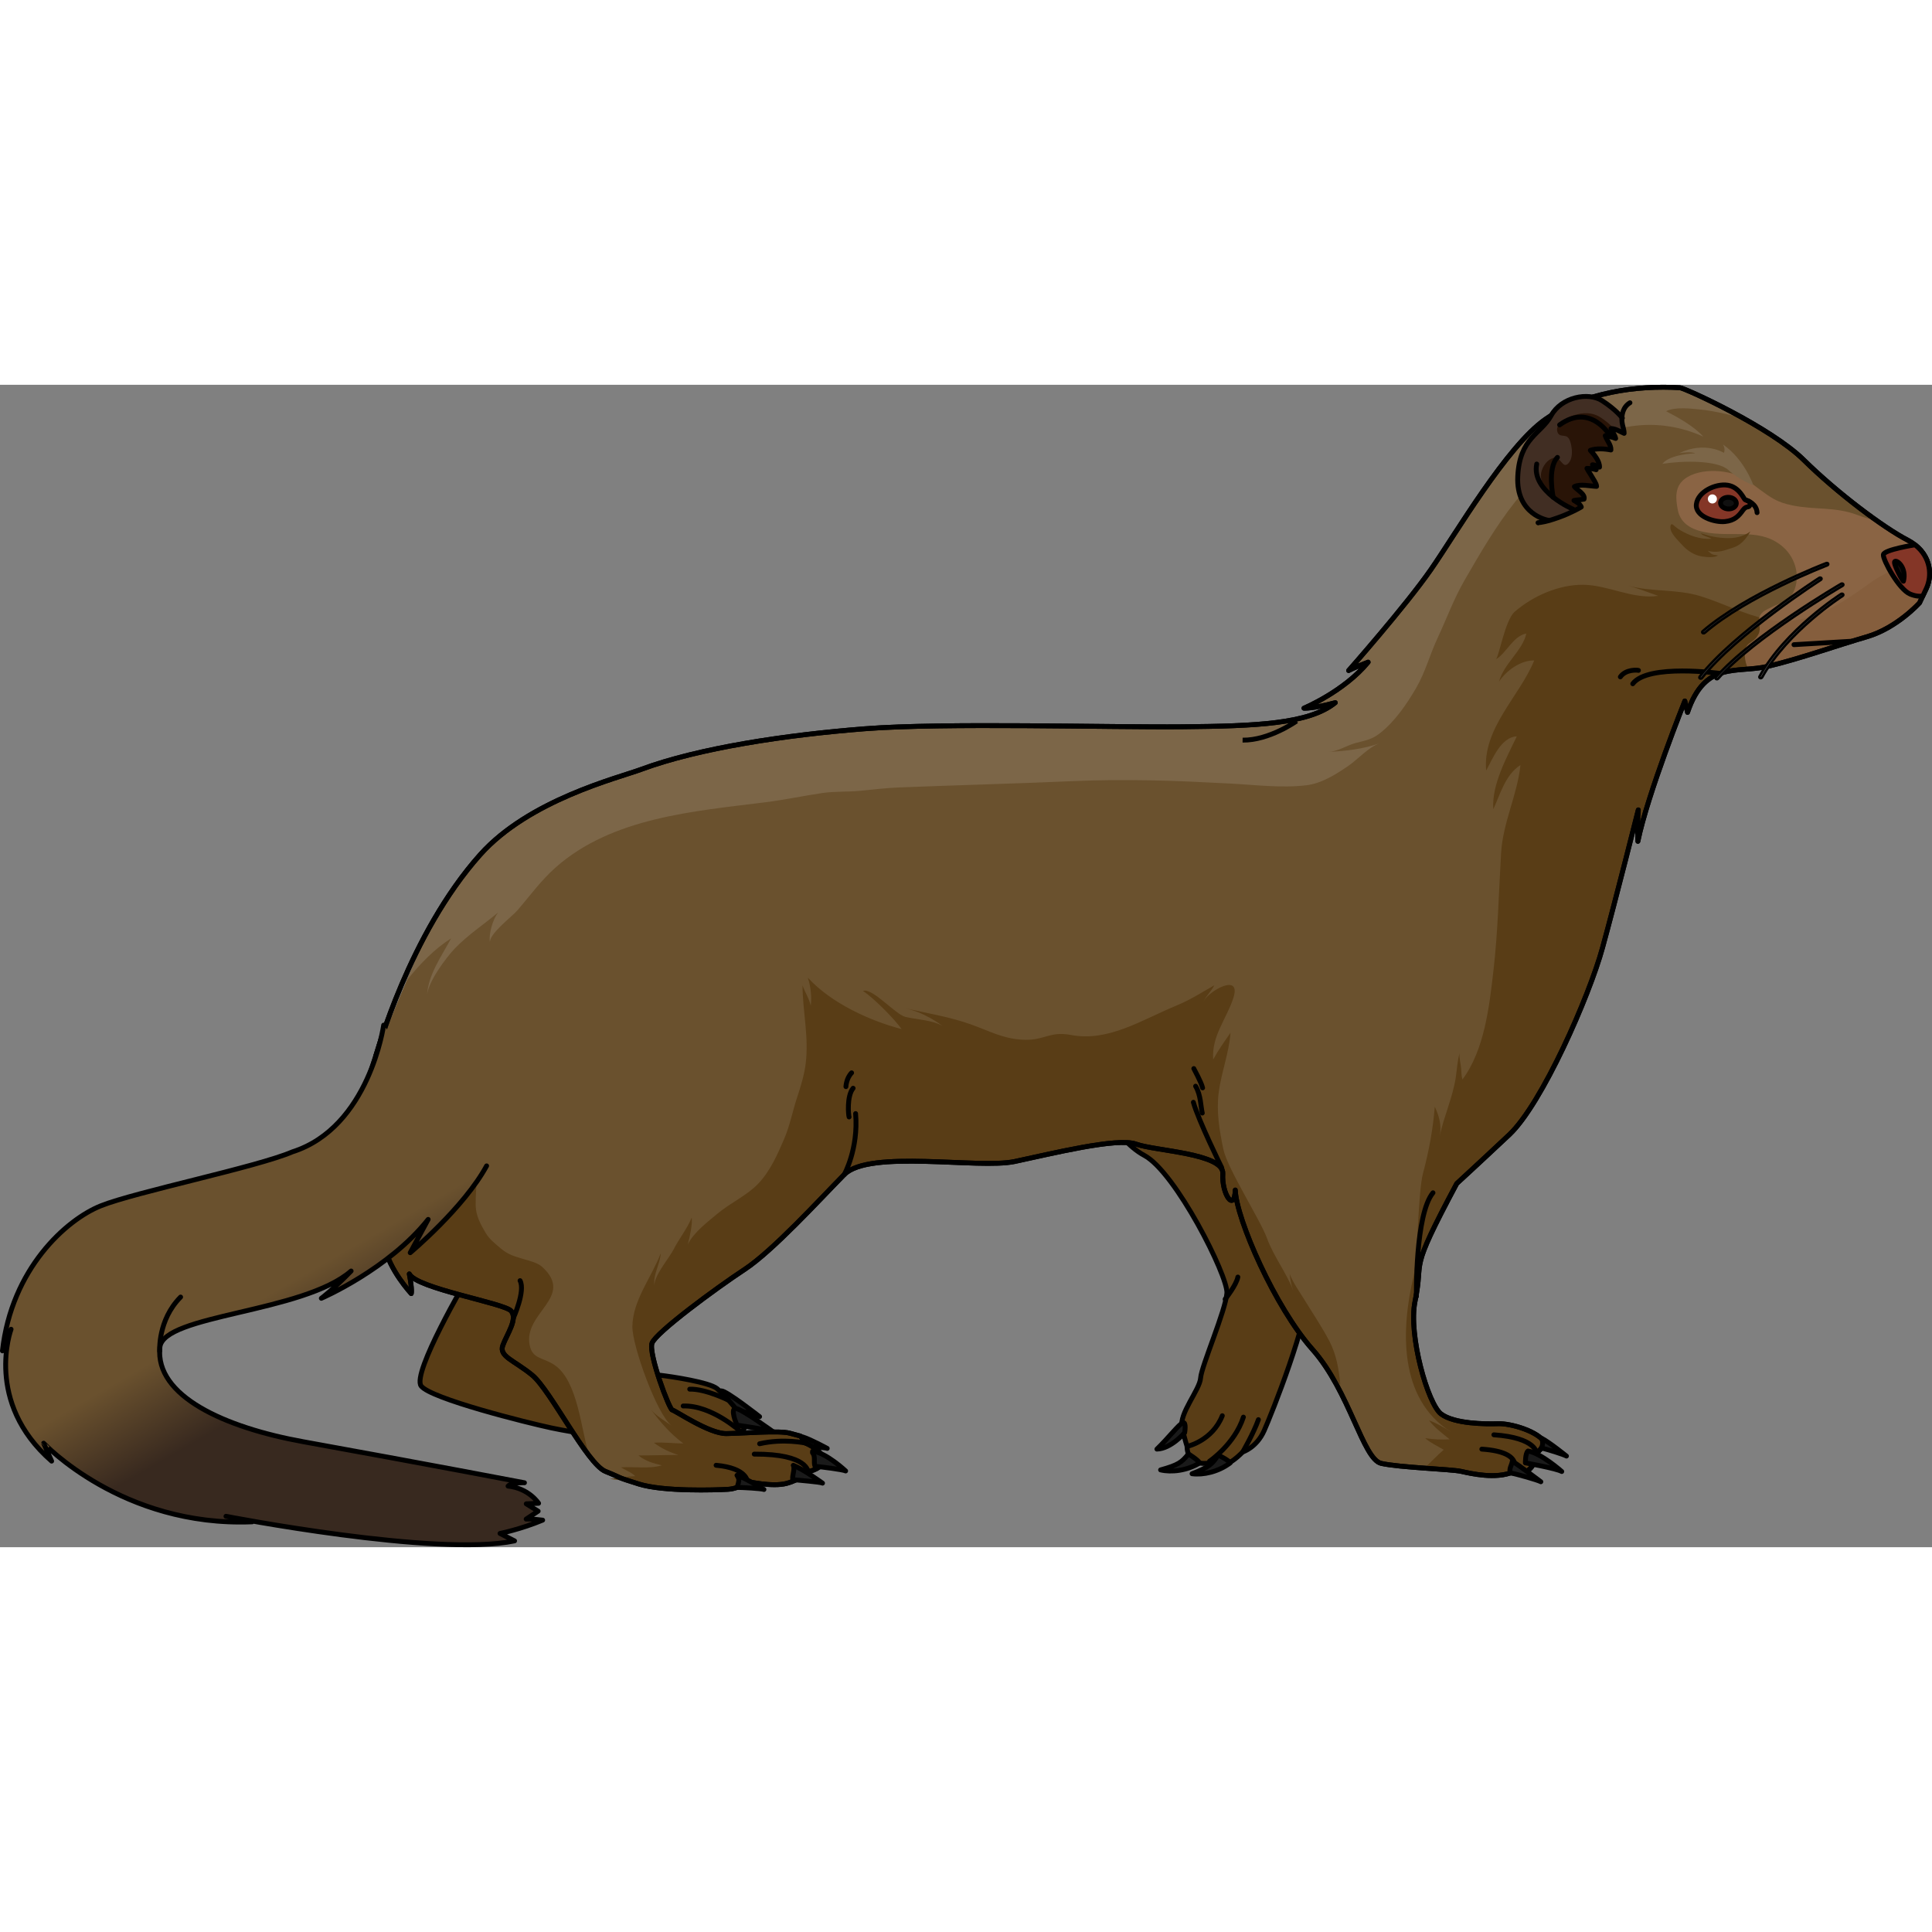 <?xml version="1.0" encoding="utf-8"?>
<!-- Created by: Science Figures, www.sciencefigures.org, Generator: Science Figures Editor -->
<!DOCTYPE svg PUBLIC "-//W3C//DTD SVG 1.1//EN" "http://www.w3.org/Graphics/SVG/1.1/DTD/svg11.dtd">
<svg version="1.1" id="Layer_1" xmlns="http://www.w3.org/2000/svg" xmlns:xlink="http://www.w3.org/1999/xlink" 
	 width="800px" height="800px" viewBox="0 0 397.109 238.929" enable-background="new 0 0 397.109 238.929"
	 xml:space="preserve">
<rect x="0" y="0" width="397.109" height="238.929" fill="#808080" stroke="none"/>
<g>
	<g>
		<g>
			<path fill="#593D16" d="M231.776,127.345c0,0-8.832,7.521-11.73,7.591c3.577,1.305,4.441,1.209,4.441,1.209
				s-3.821,0.3-4.26,0.181c3.232,1.887,7.278,4.145,7.278,4.145l-4.069,0.845l4.197,2.814l-3.766-0.003
				c0,0,4.877,10.821,11.328,14.265c6.451,3.438,17.193,24.769,16.985,28.273c-0.21,3.512-5.233,15.038-5.406,17.486
				c-0.169,2.453-4.495,7.34-3.812,10.205c0.682,2.862,1.035,3.857,1.035,3.857s-0.244,4.08,4.468,3.421
				c1.308,1.438,4.001,0.784,6.972-2.288c0,0,2.836-0.855,4.404-4.378c1.572-3.528,9.141-22.533,9.141-29.624
				c0.004-7.089,0.023-8.105-1.379-14.036c-1.4-5.929-2.653-13.69-2.184-16.802"/>
			<path fill="none" stroke="#000000" stroke-linecap="round" stroke-linejoin="round" stroke-miterlimit="10" d="M231.776,127.345
				c0,0-8.832,7.521-11.73,7.591c3.577,1.305,4.441,1.209,4.441,1.209s-3.821,0.3-4.26,0.181c3.232,1.887,7.278,4.145,7.278,4.145
				l-4.069,0.845l4.197,2.814l-3.766-0.003c0,0,4.877,10.821,11.328,14.265c6.451,3.438,17.193,24.769,16.985,28.273
				c-0.21,3.512-5.233,15.038-5.406,17.486c-0.169,2.453-4.495,7.34-3.812,10.205c0.682,2.862,1.035,3.857,1.035,3.857
				s-0.244,4.08,4.468,3.421c1.308,1.438,4.001,0.784,6.972-2.288c0,0,2.836-0.855,4.404-4.378
				c1.572-3.528,9.141-22.533,9.141-29.624c0.004-7.089,0.023-8.105-1.379-14.036c-1.4-5.929-2.653-13.69-2.184-16.802"/>
			<path fill="none" stroke="#000000" stroke-linecap="round" stroke-linejoin="round" stroke-miterlimit="10" d="M243.999,218.213
				c0,0,5.172-1.107,7.237-6.313"/>
			<path fill="none" stroke="#000000" stroke-linecap="round" stroke-linejoin="round" stroke-miterlimit="10" d="M248.612,221.253
				c0,0,5.137-3.461,6.961-9.063"/>
			<path fill="none" stroke="#000000" stroke-linecap="round" stroke-linejoin="round" stroke-miterlimit="10" d="M255.438,219.346
				c0,0,2.221-3.818,3.218-6.64"/>
			<path fill="#1A1A1A" stroke="#000000" stroke-linecap="round" stroke-linejoin="round" stroke-miterlimit="10" d="
				M250.381,219.986c0,0,2.063,0.986,2.487,1.61c-2.468,1.871-5.634,2.532-7.847,2.229
				C248.547,222.451,249.194,221.843,250.381,219.986z"/>
			<path fill="#1A1A1A" stroke="#000000" stroke-linecap="round" stroke-linejoin="round" stroke-miterlimit="10" d="
				M244.271,219.759c0,0,1.954,1.19,2.312,1.852c-2.641,1.612-5.862,1.951-8.031,1.427
				C242.198,222.026,242.9,221.486,244.271,219.759z"/>
			<path fill="#1A1A1A" stroke="#000000" stroke-linecap="round" stroke-linejoin="round" stroke-miterlimit="10" d="
				M243.497,215.392c0,0-2.766,3.288-5.703,3.371c2.244-2.144,4.582-5.179,5.34-5.423
				C243.894,213.096,243.497,215.392,243.497,215.392z"/>
		</g>
		<path fill="none" stroke="#000000" stroke-linecap="round" stroke-linejoin="round" stroke-miterlimit="10" d="M251.818,187.946
			c0,0,2.308-2.885,2.616-4.545"/>
	</g>
	<path fill="#1A1A1A" stroke="#000000" stroke-linecap="round" stroke-linejoin="round" stroke-miterlimit="10" d="M156.128,212.093
		c0,0-6.759-5.307-7.866-5.305c-1.109-0.002,0.014,3.258,0.219,3.416C148.687,210.36,154.407,211.131,156.128,212.093z"/>
	<g>
		<path fill="#593D16" d="M96.063,183.665c0,0-11.481,19.523-9.5,22.129c1.984,2.606,21.783,7.555,26.786,8.621
			c5.004,1.065,14.87,2.525,18.527,2.306c3.657-0.218,12.487,1.687,14.773,2.281c2.285,0.597,2.818,1.652,4.409-0.143
			c1.595-1.796,1.239-3.637,1.239-3.637s1.191-0.661,0.803-1.96c-0.384-1.296-4.127-5.629-5.726-6.938
			c-1.597-1.306-9.419-2.479-11.567-2.727s-17.12-0.561-18.223-1.22c-1.101-0.654-2.083-2.083-1.765-3.053
			c0.317-0.968,0.556-6.429,1.125-7.135c0.57-0.705,7.258-1.932,7.258-1.932L96.063,183.665z"/>
		<path fill="none" stroke="#000000" stroke-linecap="round" stroke-linejoin="round" stroke-miterlimit="10" d="M96.063,183.665
			c0,0-11.481,19.523-9.5,22.129c1.984,2.606,21.783,7.555,26.786,8.621c5.004,1.065,14.87,2.525,18.527,2.306
			c3.657-0.218,12.487,1.687,14.773,2.281c2.285,0.597,2.818,1.652,4.409-0.143c1.595-1.796,1.239-3.637,1.239-3.637
			s1.191-0.661,0.803-1.96c-0.384-1.296-4.127-5.629-5.726-6.938c-1.597-1.306-9.419-2.479-11.567-2.727s-17.12-0.561-18.223-1.22
			c-1.101-0.654-2.083-2.083-1.765-3.053c0.317-0.968,0.556-6.429,1.125-7.135c0.57-0.705,7.258-1.932,7.258-1.932L96.063,183.665z"
			/>
	</g>
	<path fill="none" stroke="#000000" stroke-linecap="round" stroke-linejoin="round" stroke-miterlimit="10" d="M152.298,215.222
		c0,0-5.97-5.514-11.875-5.321"/>
	<path fill="none" stroke="#000000" stroke-linecap="round" stroke-linejoin="round" stroke-miterlimit="10" d="M149.761,208.723
		c0,0-4.743-2.375-7.99-2.279"/>
	<path fill="#1A1A1A" stroke="#000000" stroke-linecap="round" stroke-linejoin="round" stroke-miterlimit="10" d="M157.374,219.086
		c0,0-4.941-3.528-6.36-3.325c-1.416,0.199-1.558,2.545-1.431,2.759C149.709,218.732,156.281,217.974,157.374,219.086z"/>
	<path fill="#1A1A1A" stroke="#000000" stroke-linecap="round" stroke-linejoin="round" stroke-miterlimit="10" d="M159.238,215.437
		c0,0-6.94-5.07-8.046-5.032c-1.107,0.038,0.126,3.255,0.337,3.406C151.739,213.96,157.484,214.536,159.238,215.437z"/>
	<g>
		<g>
			<path fill="#1A1A1A" stroke="#000000" stroke-linecap="round" stroke-linejoin="round" stroke-miterlimit="10" d="
				M165.312,216.966c0.123,0.433,0.09,0.881-0.055,1.287c0.99,0.001,4.253,0.141,4.772,0.369c0,0-3.376-1.85-5.068-2.372
				C165.108,216.456,165.233,216.685,165.312,216.966z"/>
			<g>
				<path fill="#6A512E" d="M77.213,137.979c0.376-0.703,8.872-22.898,13.211-29.667c1.292-3.273,6.778-11.961,15.775-18.161
					c8.288-5.713,19.931-8.999,25.593-11.103c11.805-4.388,29.762-7.088,45.99-8.35c16.231-1.262,49.976-0.266,65.246-0.407
					c15.27-0.14,26.057-0.595,31.429-4.954c-4.667,1.269-6.438,1.134-6.438,1.134s8.239-3.435,13.19-9.461
					c-2.783,1.071-4.008,1.72-4.008,1.72s11.688-13.245,16.877-20.706c5.19-7.463,15.613-25.375,23.545-30.918
					c7.934-5.543,18.869-7.055,27.689-6.5c0.967,0.063,18.541,8.036,25.445,14.85c6.902,6.813,16.459,13.938,21.269,16.424
					c4.811,2.484,5.29,7.063,3.905,10.003c-1.383,2.94-1.383,2.94-1.383,2.94s-4.645,5.177-10.855,6.978
					c-6.207,1.802-13.826,4.536-20.303,6.066c-6.475,1.531-12.894-1.243-16.531,9.468l-0.555-2.344c0,0-7.646,19.076-9.65,28.843
					c-0.147-4.794,0.084-6.459,0.084-6.459s-4.619,18.386-7.355,28.352c-2.734,9.967-12.404,32.035-19.156,38.406
					c-6.75,6.373-10.805,10.049-10.805,10.049c-10.256,19.223-6.633,14.817-8.572,24.214c-1.418,6.886,2.639,21.099,5.355,23.146
					s9.156,2.091,11.708,2.001c2.552-0.094,8.403,1.539,9.763,4.096c-0.395,0.461-1.822,2.015-1.822,2.015s-0.449,5.103-4.881,3.815
					c-3.536,1.512-8.619,0.324-10.652-0.128c-2.035-0.453-12.652-0.786-16.418-1.64c-3.766-0.855-6.5-14.838-14.139-23.433
					c-7.637-8.593-15.63-26.708-15.864-32.753c-0.167,4.689-2.825,0.797-2.562-3.367s-13.992-4.671-17.826-6.076
					c-3.839-1.403-17.588,2.017-24.971,3.582c-7.383,1.563-29.878-2.531-35.02,2.686c-5.139,5.218-14.687,15.684-20.488,19.5
					c-5.8,3.816-18.297,13.009-19.027,15.173c-0.729,2.163,3.561,13.628,4.184,13.724c0.627,0.093,7.576,4.891,11.116,4.837
					c3.54-0.05,10.827-0.677,13.024-0.084c2.198,0.595,2.198,0.595,2.198,0.595l1.062,1.445c0,0,3.563,1.509,3.591,3.383
					c0.027,1.877-2.881,2.439-2.881,2.439s-1.75,1.696-4.655,2.467c-2.906,0.769-8.028-0.408-8.028-0.408s-1.541,1.483-4.041,1.621
					c-2.5,0.14-13.122,0.506-18.25-1.087c-5.127-1.596-3.101-1.086-6.875-2.596c-3.776-1.509-11.301-16.706-15.059-19.792
					c-3.757-3.085-6.865-3.829-6.042-6.108c0.821-2.277,3.128-5.438,1.711-7.077c-1.417-1.637-19.487-4.621-20.932-7.617
					c0.647,3.391,0.397,4.043,0.397,4.043s-4.561-4.891-5.456-9.723c-0.894-4.832-0.836-8.502-0.836-8.502"/>
				<path fill="#593D16" d="M394.549,44.824c0,0,0,0,1.383-2.94c0.587-1.245,0.834-2.784,0.564-4.335
					c-4.122-1.302-8.545,0.596-12.504,3.463c-6.178,4.473-12.893,8.866-20.898,7.155c-4.582-0.979-9.029-3.306-13.512-4.704
					c-4.889-1.525-10.273-0.855-14.92-2.18c1.787,0.51,4.244,1.396,6.164,2.101c-5.272,0.762-10.277-2.236-15.428-2.281
					c-4.998-0.043-10.358,2.321-14.073,5.556c-1.995,1.736-3.236,9.428-3.886,9.783c2.116-1.156,3.566-4.834,6.284-5.317
					c-0.729,3.485-4.626,6.195-5.602,9.873c1.544-2.339,4.55-4.412,7.226-4.333c-2.976,7.324-10.65,13.944-9.876,22.618
					c1.317-2.368,3.046-6.881,6.298-7.021c-2.085,4.361-5.207,9.999-4.827,14.973c1.489-3.255,2.485-7.086,5.573-9.072
					c-0.585,5.933-3.611,11.836-3.978,18.096c-0.474,8.049-0.642,16.124-1.567,24.139c-0.85,7.353-1.835,16.302-6.377,22.399
					c-0.207-0.665-0.215-1.468-0.26-2.19c-0.069-1.04-0.438-2.177-0.328-3.21c-0.449,1.556-0.532,3.328-0.779,4.949
					c-0.617,4.094-2.443,8.002-3.303,12.054c0.44-2.079-0.103-4.12-1.014-6.003c-0.385,4.709-1.215,9.154-2.424,13.693
					c-1.03,3.855-1.081,17.481-1.99,21.367c-2.479,10.591-3.123,24.94,7.727,31.755c-1.414-0.888-2.923-1.792-4.496-2.353
					c1.182,1.556,2.742,2.65,4.238,3.896c-1.643,0.091-3.361,0.026-5.025-0.238c0.967,0.882,2.533,1.645,3.807,2.379
					c-1.279,1.106-2.584,2.462-3.958,3.779c3.368,0.245,6.517,0.439,7.532,0.667c2.033,0.452,7.116,1.64,10.652,0.128
					c4.432,1.287,4.881-3.815,4.881-3.815s1.428-1.554,1.822-2.015c-1.359-2.557-7.211-4.189-9.763-4.096
					c-2.552,0.09-8.991,0.047-11.708-2.001s-6.773-16.261-5.355-23.146c1.939-9.396-1.684-4.991,8.572-24.214
					c0,0,4.055-3.676,10.805-10.049c6.752-6.371,16.422-28.439,19.156-38.406c2.736-9.966,7.355-28.352,7.355-28.352
					s-0.231,1.665-0.084,6.459c2.004-9.767,9.65-28.843,9.65-28.843l0.555,2.344c3.638-10.711,10.057-7.938,16.531-9.468
					c6.477-1.53,14.096-4.264,20.303-6.066C389.905,50.001,394.549,44.824,394.549,44.824z"/>
				<path opacity="0.7" fill="#986D4E" d="M395.387,43.043c0.869-1.916,1.524-3.833,1.003-5.98
					c-0.005-0.017-0.009-0.034-0.013-0.051c-0.043-0.171-0.094-0.344-0.152-0.519c-0.007-0.02-0.015-0.04-0.021-0.059
					c-0.078-0.226-0.178-0.452-0.273-0.677c-0.685-1.473-1.922-2.854-3.903-3.876c-1.605-0.83-3.745-2.184-6.133-3.863
					c-1.396-0.384-2.803-0.746-4.137-1.26c-4.522-1.743-8.843-1.001-13.479-1.995c-1.393-0.298-2.509-0.631-3.729-1.32
					c-1.875-1.057-3.669-2.608-5.454-3.845c-3.219-2.229-9.723-2.709-12.905-0.183c-2.026,1.61-1.763,4.014-1.338,6.282
					c0.593,3.171,3.443,4.322,6.477,4.751c5.504,0.777,10.95-0.985,15.31,3.025c2.385,2.194,3.493,5.918,2.012,9.097
					c-0.901,1.934-2.804,2.284-4.538,3.14c-0.818,0.404-1.929,0.857-2.359,1.74c-0.583,1.194,0.322,2.487-0.278,3.744
					c-1.107,2.318-2.91,1.279-2.842,4.448c0.023,1.006,0.278,1.93,0.711,2.783c0.628-0.05,1.263-0.107,1.9-0.186
					c0.06-0.007,0.119-0.015,0.178-0.022c0.291-0.038,0.583-0.081,0.875-0.131c0.058-0.01,0.116-0.021,0.175-0.031
					c0.307-0.055,0.613-0.116,0.921-0.188c6.477-1.53,14.096-4.264,20.303-6.066c6.211-1.801,10.855-6.978,10.855-6.978
					c0-0.001,0.001-0.001,0.001-0.002C394.558,44.806,394.636,44.639,395.387,43.043z"/>
				<g>
					<g>
						<g>
							<path fill="#7C6648" d="M90.036,108.943c-0.048,0.08-0.097,0.165-0.145,0.248c-0.087,0.147-0.175,0.296-0.263,0.454
								c-0.061,0.104-0.121,0.215-0.181,0.324c-0.082,0.145-0.163,0.292-0.243,0.443c-0.066,0.12-0.132,0.243-0.199,0.369
								c-0.081,0.151-0.162,0.307-0.245,0.464c-0.069,0.132-0.137,0.263-0.207,0.399c-0.084,0.163-0.168,0.332-0.254,0.5
								c-0.068,0.136-0.137,0.269-0.207,0.409c-0.103,0.207-0.207,0.422-0.313,0.636c-0.126,0.257-0.253,0.52-0.381,0.787
								c-0.074,0.154-0.147,0.306-0.222,0.463c-0.086,0.183-0.175,0.369-0.263,0.557c-0.075,0.159-0.149,0.319-0.225,0.48
								c-0.086,0.184-0.172,0.37-0.258,0.557c-0.081,0.175-0.161,0.35-0.243,0.527c-0.082,0.178-0.164,0.357-0.246,0.54
								c-0.092,0.203-0.184,0.406-0.276,0.612c-0.071,0.155-0.14,0.31-0.21,0.468c-0.144,0.321-0.289,0.645-0.433,0.971
								c-0.019,0.042-0.036,0.083-0.054,0.124c-0.467,1.056-0.931,2.128-1.391,3.2c2.615-3.311,5.684-6.489,9.147-8.696
								c-1.965,3.701-4.736,7.456-4.937,11.726c0.125-2.674,3.867-7.736,5.707-9.65c2.675-2.776,5.92-4.914,8.873-7.369
								c-1.085,1.433-1.973,4.428-1.647,6.181c-0.301-1.727,4.469-5.313,5.53-6.532c2.636-3.021,4.85-6.159,7.897-8.873
								c11.598-10.333,28.499-11.605,43.198-13.456c3.938-0.496,7.81-1.325,11.706-1.898c2.484-0.366,5.105-0.208,7.616-0.447
								c2.722-0.26,5.439-0.595,8.173-0.702c11.946-0.471,23.912-0.776,35.832-1.301c5.195-0.228,10.396-0.244,15.595-0.159
								c5.497,0.089,10.988,0.376,16.478,0.656c5.174,0.263,10.632,0.983,15.795,0.358c3.122-0.378,6.07-2.247,8.615-3.993
								c1.965-1.348,4.152-3.851,6.41-4.629c-3.387,1.167-6.918,1.609-10.505,1.756c1.987-0.083,3.673-1.296,5.544-1.806
								c1.973-0.536,3.303-0.67,5.021-2.016c3.053-2.392,5.457-5.892,7.399-9.212c1.981-3.393,2.825-6.866,4.479-10.397
								c1.84-3.936,3.319-8.017,5.49-11.779c3.241-5.61,6.388-11.063,10.403-16.143c3.358-4.247,7.305-7.224,11.646-10.431
								c7.894-5.833,17.913-7.152,27.055-3.009c-1.851-2.095-5.175-3.945-7.634-5.22c1.793-0.956,5.156-0.54,7.154-0.338
								c2.822,0.284,5.685,1.059,8.539,1.683c-6.313-3.512-12.293-6.136-12.846-6.171c-8.82-0.555-19.756,0.957-27.689,6.5
								c-7.932,5.543-18.354,23.455-23.545,30.918c-5.189,7.46-16.877,20.706-16.877,20.706s1.225-0.649,4.008-1.72
								c-4.951,6.026-13.19,9.461-13.19,9.461s1.771,0.134,6.438-1.134c-5.372,4.359-16.159,4.813-31.429,4.954
								c-15.27,0.141-49.015-0.855-65.246,0.407c-16.229,1.262-34.185,3.962-45.99,8.35c-5.146,1.912-18.842,5.958-26.882,12.007
								C94.503,98.882,90.11,108.818,90.036,108.943z"/>
						</g>
					</g>
				</g>
				<path fill="#593D16" d="M78.234,168.573c0,0-0.058,3.67,0.836,8.502c0.895,4.832,5.456,9.723,5.456,9.723
					s0.25-0.652-0.397-4.043c1.445,2.996,19.515,5.98,20.932,7.617c1.417,1.64-0.89,4.8-1.711,7.077
					c-0.823,2.279,2.286,3.023,6.042,6.108c3.486,2.862,10.529,16.984,14.214,19.341c-1.203-1.072-2.243-2.168-2.65-3.413
					c-1.479-4.512-2.176-14.743-6.95-17.986c-2.452-1.664-4.529-1.172-5.13-4.08c-1.379-6.69,9.295-9.854,2.637-16.049
					c-1.009-0.938-2.694-1.305-3.971-1.688c-1.862-0.559-3.112-0.893-4.604-2.158c-1.173-0.995-2.296-1.84-3.096-3.174
					c-1.067-1.78-2.039-3.592-2.072-5.702c-0.034-2.188,0.215-4.393,0.268-6.581c-3.454,2.254-7.453,2.998-11.063,4.864
					c-1.274,0.658-2.543,1.499-3.099,2.862c-0.31,0.76-0.469,1.473-0.521,2.283c-0.054,0.836-0.357,1.636-0.334,2.474"/>
				<g>
					<g opacity="0.2">
						<path fill="#350A00" d="M327.391,62.496c-0.062,0.077-0.121,0.152-0.182,0.229C327.27,62.646,327.331,62.572,327.391,62.496z"
							/>
						<path fill="#350A00" d="M327.209,62.724c-0.163,0.208-0.329,0.417-0.512,0.619C326.872,63.15,327.041,62.939,327.209,62.724z"
							/>
					</g>
					<path fill="#593D16" d="M265.832,186.193c-1.419-3.694-4.022-6.979-5.418-10.784c-1.413-3.856-8.108-14.248-8.958-18.265
						c-0.8-3.793-1.46-7.738-0.968-11.61c0.526-4.171,2.123-8.131,2.431-12.34c-1.283,1.838-2.492,3.535-3.564,5.497
						c-0.318-4.969,2.74-8.276,4.154-12.667c1.693-5.251-5.016-1.473-6.135,0.707c0.611-1.188,1.597-2.094,2.232-3.309
						c-2.531,1.444-4.959,3-7.697,4.131c-7.313,3.02-14.079,7.549-21.782,6.09c-4.53-0.857-5.483,1.271-10.086,0.967
						c-4.04-0.268-6.552-1.73-10.376-3.104c-4.491-1.611-8.899-2.285-13.383-3.301c2.624,0.595,5.302,1.996,7.46,3.584
						c-2.137-1.22-5.237-1.306-7.627-1.855c-2.042-0.471-6.846-6.094-8.732-5.335c2.118,1.369,6.415,5.683,7.935,7.835
						c-6.42-1.678-14.399-5.255-19.288-10.583c0.629,1.837,0.834,3.997,0.618,5.797c-0.333-1.519-1.182-2.741-1.697-4.194
						c0.031,5.395,1.327,10.505,0.656,16.044c-0.284,2.341-1.048,4.809-1.789,7.048c-0.926,2.806-1.466,5.74-2.63,8.445
						c-1.378,3.219-2.896,6.663-5.351,9.229c-2.356,2.46-5.739,3.94-8.366,6.154c-1.833,1.544-4.94,3.855-6.113,6.349
						c0.473-1.73,0.993-4.254,0.817-5.547c-0.912,2.257-2.594,4.329-3.716,6.532c-0.917,1.804-4.067,5.468-3.94,7.409
						c-0.349-2.094,1.184-4.461,1.291-6.607c-1.848,4.909-5.759,9.618-5.83,15.064c-0.051,3.889,5,18.011,8.068,20.388
						c-1.492-1.076-3.044-1.926-4.22-3.26c2.108,2.73,3.778,4.734,6.624,6.903c-2.001-0.002-4.095-0.297-6.055-0.147
						c1.54,1.148,3.156,1.921,5.039,2.512c-2.737-0.001-5.471,0.106-8.206,0.098c1.432,1.161,3.063,1.633,4.814,2.034
						c-2.594,0.79-5.729,0.215-8.429,0.419c0.946,0.559,2.227,1.049,2.947,1.806c-1.604,0.056-3.447,0.33-5.207,0.583
						c2.222,0.224,4.324,0.521,5.97,1.035c5.129,1.593,15.75,1.227,18.25,1.087c2.5-0.138,4.041-1.621,4.041-1.621
						s5.122,1.177,8.028,0.408c2.905-0.771,4.655-2.467,4.655-2.467s2.908-0.563,2.881-2.439c-0.028-1.874-3.591-3.383-3.591-3.383
						l-1.062-1.445c0,0,0,0-2.198-0.595c-2.197-0.593-9.484,0.034-13.024,0.084c-3.54,0.054-10.488-4.744-11.116-4.837
						c-0.624-0.096-4.914-11.561-4.184-13.724c0.73-2.164,13.227-11.356,19.027-15.173c5.801-3.816,15.349-14.282,20.488-19.5
						c5.142-5.217,27.637-1.123,35.02-2.686c7.383-1.565,21.132-4.985,24.971-3.582c3.834,1.405,18.09,1.912,17.826,6.076
						s2.395,8.057,2.562,3.367c0.234,6.045,8.228,24.16,15.864,32.753c1.94,2.181,3.871,4.714,5.731,7.285
						c-0.294-3.1-0.759-6.149-2.266-9.015c-1.567-2.982-3.466-5.773-5.219-8.641c-0.884-1.441-2.192-3.263-2.935-5.138
						C265.206,183.893,265.383,185.026,265.832,186.193z"/>
					<g opacity="0.2">
						<path fill="#350A00" d="M271.145,191.27c-0.096-0.08-0.189-0.154-0.29-0.215C270.956,191.122,271.045,191.202,271.145,191.27z
							"/>
					</g>
				</g>
				<path fill="none" stroke="#000000" stroke-linecap="round" stroke-linejoin="round" stroke-miterlimit="10" d="M77.213,137.979
					c0.222-0.416,6.862-25.005,21.468-41.379c10.075-11.292,28.291-15.762,33.111-17.551c11.805-4.388,29.762-7.088,45.99-8.35
					c16.231-1.262,49.976-0.266,65.246-0.407c15.27-0.14,26.057-0.595,31.429-4.954c-4.667,1.269-6.438,1.134-6.438,1.134
					s8.239-3.435,13.19-9.461c-2.783,1.071-4.008,1.72-4.008,1.72s11.688-13.245,16.877-20.706
					c5.19-7.463,15.613-25.375,23.545-30.918c7.934-5.543,18.869-7.055,27.689-6.5c0.967,0.063,18.541,8.036,25.445,14.85
					c6.902,6.813,16.459,13.938,21.269,16.424c4.811,2.484,5.29,7.063,3.905,10.003c-1.383,2.94-1.383,2.94-1.383,2.94
					s-4.645,5.177-10.855,6.978c-6.207,1.802-13.826,4.536-20.303,6.066c-6.475,1.531-12.894-1.243-16.531,9.468l-0.555-2.344
					c0,0-7.646,19.076-9.65,28.843c-0.147-4.794,0.084-6.459,0.084-6.459s-4.619,18.386-7.355,28.352
					c-2.734,9.967-12.404,32.035-19.156,38.406c-6.75,6.373-10.805,10.049-10.805,10.049c-10.256,19.223-6.633,14.817-8.572,24.214
					c-1.418,6.886,2.639,21.099,5.355,23.146s9.156,2.091,11.708,2.001c2.552-0.094,8.403,1.539,9.763,4.096
					c-0.395,0.461-1.822,2.015-1.822,2.015s-0.449,5.103-4.881,3.815c-3.536,1.512-8.619,0.324-10.652-0.128
					c-2.035-0.453-12.652-0.786-16.418-1.64c-3.766-0.855-6.5-14.838-14.139-23.433c-7.637-8.593-15.63-26.708-15.864-32.753
					c-0.167,4.689-2.825,0.797-2.562-3.367s-13.992-4.671-17.826-6.076c-3.839-1.403-17.588,2.017-24.971,3.582
					c-7.383,1.563-29.878-2.531-35.02,2.686c-5.139,5.218-14.687,15.684-20.488,19.5c-5.8,3.816-18.297,13.009-19.027,15.173
					c-0.729,2.163,3.561,13.628,4.184,13.724c0.627,0.093,7.576,4.891,11.116,4.837c3.54-0.05,10.827-0.677,13.024-0.084
					c2.198,0.595,2.198,0.595,2.198,0.595l1.062,1.445c0,0,3.563,1.509,3.591,3.383c0.027,1.877-2.881,2.439-2.881,2.439
					s-1.75,1.696-4.655,2.467c-2.906,0.769-8.028-0.408-8.028-0.408s-1.541,1.483-4.041,1.621c-2.5,0.14-13.122,0.506-18.25-1.087
					c-5.127-1.596-3.101-1.086-6.875-2.596c-3.776-1.509-11.301-16.706-15.059-19.792c-3.757-3.085-6.865-3.829-6.042-6.108
					c0.821-2.277,3.128-5.438,1.711-7.077c-1.417-1.637-19.487-4.621-20.932-7.617c0.647,3.391,0.397,4.043,0.397,4.043
					s-4.561-4.891-5.456-9.723c-0.894-4.832-0.836-8.502-0.836-8.502"/>
				<path fill="none" stroke="#000000" stroke-linecap="round" stroke-linejoin="round" stroke-miterlimit="10" d="M77.213,137.979
					c0.222-0.416,6.862-25.005,21.468-41.379c10.075-11.292,28.291-15.762,33.111-17.551c11.805-4.388,29.762-7.088,45.99-8.35
					c16.231-1.262,49.976-0.266,65.246-0.407c15.27-0.14,26.057-0.595,31.429-4.954c-4.667,1.269-6.438,1.134-6.438,1.134
					s8.239-3.435,13.19-9.461c-2.783,1.071-4.008,1.72-4.008,1.72s11.688-13.245,16.877-20.706
					c5.19-7.463,15.613-25.375,23.545-30.918c7.934-5.543,18.869-7.055,27.689-6.5c0.967,0.063,18.541,8.036,25.445,14.85
					c6.902,6.813,16.459,13.938,21.269,16.424c4.811,2.484,5.29,7.063,3.905,10.003c-1.383,2.94-1.383,2.94-1.383,2.94
					s-4.645,5.177-10.855,6.978c-6.207,1.802-13.826,4.536-20.303,6.066c-6.475,1.531-12.894-1.243-16.531,9.468l-0.555-2.344
					c0,0-7.646,19.076-9.65,28.843c-0.147-4.794,0.084-6.459,0.084-6.459s-4.619,18.386-7.355,28.352
					c-2.734,9.967-12.406,32.033-19.156,38.406c-2.346,2.215-10.805,10.049-10.805,10.049c-10.256,19.223-6.633,14.817-8.572,24.214
					c-1.418,6.886,2.639,21.099,5.355,23.146s9.156,2.091,11.708,2.001c2.552-0.094,8.403,1.539,9.763,4.096
					c-0.395,0.461-1.822,2.015-1.822,2.015s-0.449,5.103-4.881,3.815c-3.536,1.512-8.619,0.324-10.652-0.128
					c-2.035-0.453-12.652-0.786-16.418-1.64c-3.766-0.855-6.5-14.838-14.139-23.433c-7.637-8.593-15.63-26.708-15.864-32.753
					c-0.167,4.689-2.825,0.797-2.562-3.367s-13.992-4.671-17.826-6.076c-3.839-1.403-17.588,2.017-24.971,3.582
					c-7.383,1.563-29.878-2.531-35.02,2.686c-5.139,5.218-14.687,15.684-20.488,19.5c-5.8,3.816-18.297,13.009-19.027,15.173
					c-0.729,2.163,3.561,13.628,4.184,13.724c0.627,0.093,7.576,4.891,11.116,4.837c3.54-0.05,10.827-0.677,13.024-0.084
					c2.198,0.595,2.198,0.595,2.198,0.595l1.062,1.445c0,0,3.563,1.509,3.591,3.383c0.027,1.877-2.881,2.439-2.881,2.439
					s-1.75,1.696-4.655,2.467c-2.906,0.769-8.028-0.408-8.028-0.408s-1.541,1.483-4.041,1.621c-2.5,0.14-13.122,0.506-18.25-1.087
					c-5.127-1.596-3.101-1.086-6.875-2.596c-3.776-1.509-11.301-16.706-15.059-19.792c-3.757-3.085-6.865-3.829-6.042-6.108
					c0.821-2.277,3.128-5.438,1.711-7.077c-1.417-1.637-19.487-4.621-20.932-7.617c0.647,3.391,0.397,4.043,0.397,4.043
					s-4.561-4.891-5.456-9.723c-0.894-4.832-0.836-8.502-0.836-8.502"/>
				<path fill="#843627" d="M393.622,32.895c-0.01,0.001-6.367,1-6.508,2.019s3.176,7.149,5.504,8.104
					c1.171,0.481,2.033,0.49,2.604,0.379c0.184-0.39,0.413-0.879,0.711-1.513C397.145,39.309,396.927,35.478,393.622,32.895z"/>
				<path fill="none" stroke="#000000" stroke-linecap="round" stroke-linejoin="round" stroke-miterlimit="10" d="M393.622,32.895
					c-0.01,0.001-6.367,1-6.508,2.019s3.176,7.149,5.504,8.104c1.171,0.481,2.033,0.49,2.604,0.379
					c0.184-0.39,0.413-0.879,0.711-1.513C397.145,39.309,396.927,35.478,393.622,32.895z"/>
				<path fill="#843627" stroke="#000000" stroke-miterlimit="10" d="M359.729,24.455c0.062-0.519-0.718-0.688-1.009-0.809
					c-0.291-0.122-1.167-2.623-3.616-3.006c-2.449-0.382-6.098,1.323-6.424,3.891c-0.324,2.568,3.811,3.792,5.857,3.584
					c2.049-0.208,2.881-1.191,3.713-2.349C359.084,24.609,359.598,25.564,359.729,24.455z"/>
				<circle fill="#FFFFFF" cx="351.968" cy="23.463" r="0.935"/>
				<g>
					<path fill="#412E23" d="M322.227,26.527c0.938-0.414,1.939-0.906,2.793-1.411c-0.244-0.641-0.963-1.017-1.502-1.342
						c0.678-0.145,1.389-0.12,2.069-0.27c0.323-1.015-1.5-1.942-1.983-2.572c1.168-0.609,3.268-0.097,4.563-0.049
						c-0.019-0.589-0.658-1.45-0.941-1.959c-0.324-0.59-0.758-1.149-1.047-1.746c0.641,0.009,1.299,0.098,1.902,0.279
						c-0.165-0.396-0.505-0.684-0.756-1.018c0.508,0.012,0.973,0.326,1.445,0.489c0.038-1.221-1.105-2.607-1.888-3.455
						c1.228-0.451,2.983-0.328,4.229-0.073c0.072-1.049-0.885-1.99-1.166-2.938c0.804,0.091,1.4,0.274,2.139,0.57
						c-0.136-0.741-0.709-1.336-0.951-2.033c0.877-0.014,1.9,0.634,2.691,0.985c0.019-0.729-0.347-1.553-0.426-2.294
						c-0.041-0.391-0.03-0.782,0.016-1.165c-1.334-1.348-2.969-2.522-4.103-3.253c-2.87-1.853-8.396-0.746-10.489,3.061
						c-2.096,3.807-6.472,4.536-6.857,12.485c-0.238,4.89,2.635,8.142,6.586,9.042C319.799,27.487,321.032,27.055,322.227,26.527z"
						/>
					<path fill="#291407" d="M331.715,9.077c-0.678-0.919-1.764-1.719-2.613-2.288c-1.783-1.187-3.684-1.155-5.657-0.512
						c-1.259,0.41-3.952,1.692-3.31,3.467c0.352,0.972,1.248,0.555,1.914,0.908c0.611,0.324,0.803,1.289,0.924,1.929
						c0.215,1.137,0.237,2.762-0.678,3.63c-1.164,1.102-1.461-1.566-2.983-1.18c-1.284,0.325-2.218,1.707-2.508,2.919
						c-0.362,1.522,0.558,3.498,1.563,4.614c0.813,0.901,2.125,1.892,3.226,2.396c0.889,0.404,1.827,0.581,2.751,0.538
						c0.232-0.125,0.457-0.252,0.676-0.381c-0.244-0.641-0.963-1.017-1.502-1.342c0.678-0.145,1.389-0.12,2.069-0.27
						c0.323-1.015-1.5-1.942-1.983-2.572c1.168-0.609,3.268-0.097,4.563-0.049c-0.019-0.589-0.658-1.45-0.941-1.959
						c-0.324-0.59-0.758-1.149-1.047-1.746c0.641,0.009,1.299,0.098,1.902,0.279c-0.165-0.396-0.505-0.684-0.756-1.018
						c0.508,0.012,0.973,0.326,1.445,0.489c0.038-1.221-1.105-2.607-1.888-3.455c1.228-0.451,2.983-0.328,4.229-0.073
						c0.072-1.049-0.885-1.99-1.166-2.938c0.804,0.091,1.4,0.274,2.139,0.57c-0.136-0.741-0.709-1.336-0.951-2.033
						C331.321,8.996,331.516,9.029,331.715,9.077z"/>
					<path fill="none" stroke="#000000" stroke-linecap="round" stroke-linejoin="round" stroke-miterlimit="10" d="M318.192,27.838
						c0,0-6.613-1.069-6.227-9.019c0.386-7.949,4.762-8.678,6.857-12.485c2.093-3.807,7.619-4.913,10.489-3.061
						c2.868,1.852,4.155,3.563,4.155,3.563"/>
					<path fill="none" stroke="#000000" stroke-linecap="round" stroke-linejoin="round" stroke-miterlimit="10" d="M331.094,10.69
						c0,0-4.041-7.146-10.524-2.451"/>
					<path fill="none" stroke="#000000" stroke-linecap="round" stroke-linejoin="round" stroke-miterlimit="10" d="M323.34,25.577
						c0,0-8.617-3.638-7.479-9.285"/>
					<path fill="none" stroke="#000000" stroke-linecap="round" stroke-linejoin="round" stroke-miterlimit="10" d="M319.247,23.111
						c0,0-1.256-5.966,0.873-8.185"/>
					<path fill="none" stroke="#000000" stroke-linecap="round" stroke-linejoin="round" stroke-miterlimit="10" d="M316.167,28.382
						c-0.188-0.082,0.313-0.06,0.445-0.083c0.623-0.108,1.203-0.215,1.811-0.395c1.295-0.383,2.568-0.831,3.805-1.376
						c0.938-0.414,1.939-0.906,2.793-1.411c-0.244-0.641-0.963-1.017-1.502-1.342c0.678-0.145,1.389-0.12,2.069-0.27
						c0.323-1.015-1.5-1.942-1.983-2.572c1.168-0.609,3.268-0.097,4.563-0.049c-0.019-0.589-0.658-1.45-0.941-1.959
						c-0.324-0.59-0.758-1.149-1.047-1.746c0.641,0.009,1.299,0.098,1.902,0.279c-0.165-0.396-0.505-0.684-0.756-1.018
						c0.508,0.012,0.973,0.326,1.445,0.489c0.038-1.221-1.105-2.607-1.888-3.455c1.228-0.451,2.983-0.328,4.229-0.073
						c0.072-1.049-0.885-1.99-1.166-2.938c0.804,0.091,1.4,0.274,2.139,0.57c-0.136-0.741-0.709-1.336-0.951-2.033
						c0.877-0.014,1.9,0.634,2.691,0.985c0.019-0.729-0.347-1.553-0.426-2.296c-0.16-1.521,0.211-3.148,1.626-3.994"/>
				</g>
				<path fill="none" stroke="#000000" stroke-linecap="round" stroke-linejoin="round" stroke-miterlimit="10" d="M153.617,225.411
					c0,0-0.063-2.749-6.428-3.323"/>
				<path fill="none" stroke="#000000" stroke-linecap="round" stroke-linejoin="round" stroke-miterlimit="10" d="M166.107,223.523
					c0,0,0.115-3.796-11.077-3.729"/>
				<path fill="none" stroke="#000000" stroke-linecap="round" stroke-linejoin="round" stroke-miterlimit="10" d="M165.59,217.53
					c0,0-4.536-1.006-9.455,0.133"/>
				<path fill="none" stroke="#000000" stroke-linecap="round" stroke-linejoin="round" stroke-miterlimit="10" d="M173.521,162.34
					c0,0,2.962-5.272,2.342-12.541"/>
				<path fill="none" stroke="#000000" stroke-linecap="round" stroke-linejoin="round" stroke-miterlimit="10" d="M174.523,150.496
					c-0.121-0.272-0.515-4.273,0.827-5.908"/>
				<path fill="none" stroke="#000000" stroke-linecap="round" stroke-linejoin="round" stroke-miterlimit="10" d="M173.876,144.262
					c0,0,0.054-1.696,1.164-2.838"/>
				<path fill="none" stroke="#000000" stroke-linecap="round" stroke-linejoin="round" stroke-miterlimit="10" d="M251.13,160.951
					c0,0-4.763-9.653-5.841-13.474"/>
				<path fill="none" stroke="#000000" stroke-linecap="round" stroke-linejoin="round" stroke-miterlimit="10" d="M245.748,144.171
					c1.083,1.792,1.058,4.257,1.372,5.521"/>
				<path fill="none" stroke="#000000" stroke-linecap="round" stroke-linejoin="round" stroke-miterlimit="10" d="M245.379,140.549
					c0.04,0.125,1.527,2.758,1.808,3.965"/>
				<path fill="none" stroke="#000000" stroke-linecap="round" stroke-linejoin="round" stroke-miterlimit="10" d="M353.528,59.329
					c0,0-14.803-2.056-17.926,2.122"/>
				<path fill="none" stroke="#000000" stroke-linecap="round" stroke-linejoin="round" stroke-miterlimit="10" d="M336.77,58.702
					c-0.154-0.06-2.569-0.289-3.718,1.333"/>
				<path fill="none" stroke="#000000" stroke-linecap="round" stroke-linejoin="round" stroke-miterlimit="10" d="M78.234,168.573
					c0,0-0.01-7.847,1.312-11.65"/>
				<path fill="none" stroke="#000000" stroke-linecap="round" stroke-linejoin="round" stroke-miterlimit="10" d="M77.213,137.979
					c0,0-1.576,5.049-2.271,6.604"/>
				<path fill="none" stroke="#000000" stroke-miterlimit="10" d="M266.503,69.116c0,0-5.598,3.996-11.097,3.924"/>
				<path fill="none" stroke="#000000" stroke-linecap="round" stroke-linejoin="round" stroke-miterlimit="10" d="M105.507,191.85
					c0,0,2.53-5.562,1.388-7.711"/>
				<path fill="none" stroke="#000000" stroke-linecap="round" stroke-linejoin="round" stroke-miterlimit="10" d="M310.973,223.469
					c0,0,2.765-4.081-6.392-4.7"/>
				<path fill="none" stroke="#000000" stroke-linecap="round" stroke-linejoin="round" stroke-miterlimit="10" d="M315.854,219.654
					c0,0,0.033-3.218-8.797-3.83"/>
			</g>
			<path fill="#593D16" d="M351.233,34.304c-0.08-0.07-0.16-0.136-0.242-0.196c1.103,0.362,2.586,0.24,3.67-0.135
				c0.999-0.35,2.041-0.532,2.915-1.182c0.956-0.71,1.629-1.647,2.212-2.646c-1.575,1.155-3.341,1.462-5.282,1.356
				c-1.133-0.063-2.174-0.211-3.269-0.49c-0.564-0.145-1.129-0.381-1.694-0.476c0.586,0.597,1.555,0.668,2.238,1.119
				c-1.792,0.103-3.464-0.31-5.081-1.062c-0.83-0.387-1.649-0.834-2.357-1.422c-0.367-0.304-0.818-0.884-0.978-0.185
				c-0.304,1.356,1.522,2.961,2.271,3.808c1.102,1.25,2.518,2.231,4.197,2.492c0.928,0.145,2.453,0.299,3.294-0.18
				c-0.374-0.136-0.815-0.093-1.185-0.271C351.678,34.711,351.455,34.499,351.233,34.304z"/>
			<path fill="#7C6648" d="M360.397,20.665c0,0-1.813-5.329-6.254-8.399c0.583,0.955,0.194,1.724,0.194,1.724
				s-3.873-2.461-9.168,0.053c2.577-0.396,3.261,0.043,3.261,0.043s-5.168,0.133-6.745,2.164c4.056-0.65,11.29-0.812,13.587,1.283
				C357.569,19.627,360.397,20.665,360.397,20.665z"/>
			<path fill="none" stroke="#000000" stroke-linecap="round" stroke-linejoin="round" stroke-miterlimit="10" d="M359.139,23.799
				c0,0,1.938,0.652,2.012,2.481"/>
			<path fill="none" stroke="#000000" stroke-linecap="round" stroke-linejoin="round" stroke-miterlimit="10" d="M291.13,187.403
				c0,0-0.269-16.9,3.409-21.324"/>
			<g>
				
					<path fill="#6D6D6D" stroke="#000000" stroke-width="0.5" stroke-linecap="round" stroke-linejoin="round" stroke-miterlimit="10" d="
					M350.23,51.081c-0.099,0.021-0.205,0-0.28-0.06c-0.118-0.099-0.111-0.265,0.011-0.371c8.851-7.651,25.247-13.944,25.413-14.006
					c0.167-0.062,0.338-0.004,0.396,0.127c0.059,0.131-0.02,0.287-0.179,0.348c-0.165,0.063-16.448,6.311-25.206,13.883
					C350.34,51.042,350.284,51.067,350.23,51.081z"/>
				
					<path fill="#6D6D6D" stroke="#000000" stroke-width="0.5" stroke-linecap="round" stroke-linejoin="round" stroke-miterlimit="10" d="
					M349.642,60.392c-0.077,0.017-0.159,0.009-0.229-0.028c-0.141-0.072-0.174-0.233-0.077-0.357
					c6.907-8.936,24.418-20.215,24.592-20.327c0.139-0.089,0.33-0.072,0.431,0.042c0.094,0.114,0.059,0.278-0.084,0.369
					c-0.174,0.113-17.586,11.331-24.434,20.182C349.791,60.332,349.721,60.375,349.642,60.392z"/>
				
					<path fill="#6D6D6D" stroke="#000000" stroke-width="0.5" stroke-linecap="round" stroke-linejoin="round" stroke-miterlimit="10" d="
					M352.971,60.518c-0.087,0.018-0.174,0.007-0.248-0.036c-0.133-0.082-0.156-0.244-0.051-0.363
					c7.516-8.595,25.58-19.122,25.762-19.226c0.143-0.082,0.333-0.057,0.424,0.062c0.088,0.117,0.041,0.282-0.104,0.365
					c-0.182,0.105-18.15,10.576-25.598,19.09C353.109,60.467,353.042,60.502,352.971,60.518z"/>
				
					<path fill="#6D6D6D" stroke="#000000" stroke-width="0.5" stroke-linecap="round" stroke-linejoin="round" stroke-miterlimit="10" d="
					M361.977,60.305c-0.064,0.012-0.13,0.009-0.19-0.011c-0.151-0.054-0.216-0.206-0.142-0.34
					c5.314-9.647,16.652-16.891,16.768-16.964c0.143-0.089,0.334-0.069,0.428,0.044c0.094,0.114,0.057,0.279-0.084,0.368
					c-0.113,0.071-11.318,7.23-16.559,16.744C362.155,60.228,362.071,60.284,361.977,60.305z"/>
			</g>
			<path fill="#1A1A1A" stroke="#000000" stroke-linecap="round" stroke-linejoin="round" stroke-miterlimit="10" d="
				M310.497,223.674c1.301,0.229,5.574,1.434,6.211,1.8c0,0-4.127-3.128-5.869-4.221
				C310.804,221.964,310.035,222.888,310.497,223.674z"/>
			<path fill="#1A1A1A" stroke="#000000" stroke-linecap="round" stroke-linejoin="round" stroke-miterlimit="10" d="
				M317.067,217.284c0.049,0.45-0.059,0.889-0.268,1.262c0.974,0.169,4.697,1.339,5.174,1.648c0,0-3.553-2.871-5.131-3.673
				C316.951,216.747,317.036,216.997,317.067,217.284z"/>
			<path fill="#1A1A1A" stroke="#000000" stroke-linecap="round" stroke-linejoin="round" stroke-miterlimit="10" d="
				M162.947,225.036c1.159,0.136,5.566,0.457,6.116,0.724c0,0-3.851-2.815-6.007-3.662
				C163.449,222.85,162.786,224.214,162.947,225.036z"/>
			<path fill="#1A1A1A" stroke="#000000" stroke-linecap="round" stroke-linejoin="round" stroke-miterlimit="10" d="
				M167.515,222.293c1.31,0.132,5.644,0.644,6.301,0.962c0,0-4.016-3.788-6.79-4.058c-0.034,0.029,0.01,0.271-0.018,0.313
				C167.678,220.297,167.182,221.392,167.515,222.293z"/>
			<path fill="#1A1A1A" stroke="#000000" stroke-linecap="round" stroke-linejoin="round" stroke-miterlimit="10" d="
				M151.828,224.868c0.124,0.437-0.191,1.369-0.335,1.772c0.988,0.003,5.01,0.201,5.531,0.425c0,0-3.854-2.387-5.543-2.913
				C151.625,224.359,151.749,224.589,151.828,224.868z"/>
			<path fill="#1F1010" stroke="#000000" stroke-linecap="round" stroke-linejoin="round" stroke-miterlimit="10" d="
				M391.243,40.373c-0.049,0.196-2.262-3.756-1.768-4.074C389.964,35.982,391.926,37.626,391.243,40.373z"/>
			<path fill="#1A1A1A" stroke="#000000" stroke-linecap="round" stroke-linejoin="round" stroke-miterlimit="10" d="
				M321.006,223.369c0,0-4.188-3.745-6.934-4.213c-0.564,0.43-0.539,2.442-0.539,2.442S319.885,222.724,321.006,223.369z"/>
		</g>
		
			<ellipse transform="matrix(0.999 0.044 -0.044 0.999 1.402 -15.532)" fill="#101010" stroke="#000000" stroke-miterlimit="10" cx="355.286" cy="24.246" rx="1.623" ry="1.195"/>
		
			<line fill="none" stroke="#000000" stroke-linecap="round" stroke-linejoin="round" stroke-miterlimit="10" x1="380.686" y1="52.708" x2="368.739" y2="53.418"/>
		<path fill="#6A512E" d="M78.856,131.616c0,0-2.935,21.007-18.75,26.047c-7.335,3.151-32.239,8.237-39.373,11.091
			S2.371,181.695,0.5,198.569c1.777-4.442,1.777-4.442,1.777-4.442s-5.6,14.967,8.335,27.108c-1.646-3.689-1.646-3.689-1.646-3.689
			S25.1,234.8,51.823,233.712c-5.375-1.141-5.375-1.141-5.375-1.141s43.385,8.442,59.317,5.057c-2.99-1.529-2.99-1.529-2.99-1.529
			s4.188-0.829,8.765-2.736c-2.239-0.294-3.388-0.216-3.388-0.216l2.462-1.628l-2.445-1.512l2.532-0.11c0,0-1.988-3.093-6.275-3.528
			c0.603-0.763,3.373-0.691,3.373-0.691s-20.501-3.919-45.456-8.431c-16.101-2.91-30.489-9.352-29.482-19.406
			c0.676-6.756,29.438-7.074,39.311-15.684c-3.789,3.904-6.125,5.609-6.125,5.609s13.824-5.947,21.961-16.217
			c-3.691,6.846-3.691,6.846-3.691,6.846s11.03-9.236,15.704-17.849"/>
		
			<linearGradient id="SVGID_1_" gradientUnits="userSpaceOnUse" x1="58.925" y1="186.667" x2="69.011" y2="202.543" gradientTransform="matrix(0.999 0.044 -0.044 0.999 2.201 -0.725)">
			<stop  offset="0" style="stop-color:#6A512E"/>
			<stop  offset="1" style="stop-color:#38291F"/>
		</linearGradient>
		<path fill="url(#SVGID_1_)" d="M78.856,131.616c0,0-2.935,21.007-18.75,26.047c-7.335,3.151-32.239,8.237-39.373,11.091
			S2.371,181.695,0.5,198.569c1.777-4.442,1.777-4.442,1.777-4.442s-5.6,14.967,8.335,27.108c-1.646-3.689-1.646-3.689-1.646-3.689
			S25.1,234.8,51.823,233.712c-5.375-1.141-5.375-1.141-5.375-1.141s43.385,8.442,59.317,5.057c-2.99-1.529-2.99-1.529-2.99-1.529
			s4.188-0.829,8.765-2.736c-2.239-0.294-3.388-0.216-3.388-0.216l2.462-1.628l-2.445-1.512l2.532-0.11c0,0-1.988-3.093-6.275-3.528
			c0.603-0.763,3.373-0.691,3.373-0.691s-20.501-3.919-45.456-8.431c-16.101-2.91-30.489-9.352-29.482-19.406
			c0.676-6.756,29.438-7.074,39.311-15.684c-3.789,3.904-6.125,5.609-6.125,5.609s13.824-5.947,21.961-16.217
			c-3.691,6.846-3.691,6.846-3.691,6.846s11.03-9.236,15.704-17.849"/>
		<path fill="none" stroke="#000000" stroke-linecap="round" stroke-linejoin="round" stroke-miterlimit="10" d="M78.856,131.616
			c0,0-2.935,21.007-18.75,26.047c-7.335,3.151-32.239,8.237-39.373,11.091S2.371,181.695,0.5,198.569
			c1.777-4.442,1.777-4.442,1.777-4.442s-5.6,14.967,8.335,27.108c-1.646-3.689-1.646-3.689-1.646-3.689S25.1,234.8,51.823,233.712
			c-5.375-1.141-5.375-1.141-5.375-1.141s43.385,8.442,59.317,5.057c-2.99-1.529-2.99-1.529-2.99-1.529s4.188-0.829,8.765-2.736
			c-2.239-0.294-3.388-0.216-3.388-0.216l2.462-1.628l-2.445-1.512l2.532-0.11c0,0-1.988-3.093-6.275-3.528
			c0.603-0.763,3.373-0.691,3.373-0.691s-20.501-3.919-45.456-8.431c-16.101-2.91-30.489-9.352-29.482-19.406
			c0.676-6.756,29.438-7.074,39.311-15.684c-3.789,3.904-6.125,5.609-6.125,5.609s13.824-5.947,21.961-16.217
			c-3.691,6.846-3.691,6.846-3.691,6.846s11.03-9.236,15.704-17.849"/>
		<path fill="none" stroke="#000000" stroke-linecap="round" stroke-linejoin="round" stroke-miterlimit="10" d="M32.827,198.623
			c0,0-0.435-6.349,4.295-11.114"/>
	</g>
</g>
</svg>